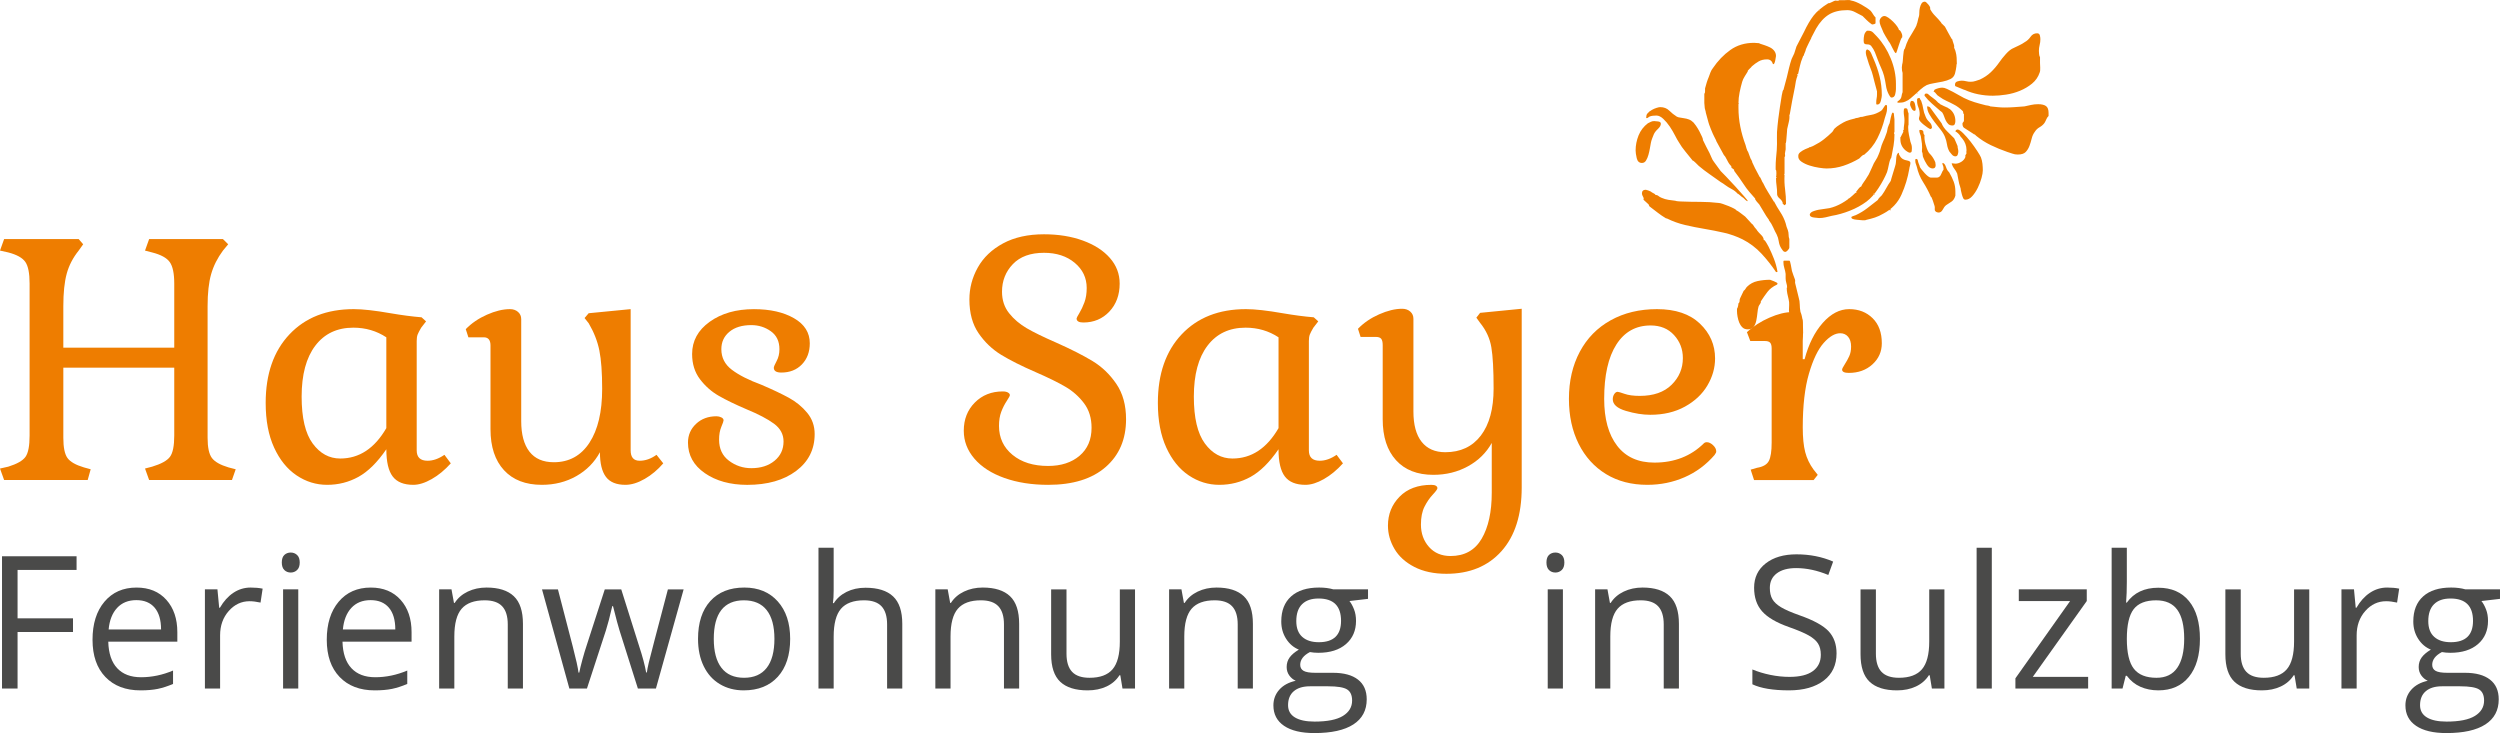 <?xml version="1.0" encoding="utf-8"?>
<!-- Generator: Adobe Illustrator 16.0.0, SVG Export Plug-In . SVG Version: 6.00 Build 0)  -->
<!DOCTYPE svg PUBLIC "-//W3C//DTD SVG 1.1//EN" "http://www.w3.org/Graphics/SVG/1.1/DTD/svg11.dtd">
<svg version="1.1" id="Ebene_1" xmlns="http://www.w3.org/2000/svg" xmlns:xlink="http://www.w3.org/1999/xlink" x="0px" y="0px"
	 width="266px" height="78px" viewBox="0 0 266 78" enable-background="new 0 0 266 78" xml:space="preserve">
<g>
	<g>
		<path fill="#EE7D00" d="M0,49.852l0.877-0.198c0.93-0.289,1.542-0.636,1.834-1.044c0.292-0.407,0.438-1.163,0.438-2.268V30.171
			c0-1.104-0.153-1.873-0.458-2.307c-0.306-0.435-0.911-0.77-1.814-1.006L0,26.662l0.438-1.223h7.934l0.479,0.552l-0.479,0.671
			c-0.612,0.763-1.037,1.583-1.275,2.465c-0.24,0.881-0.359,2.03-0.359,3.451v4.417H18.54v-6.823c0-1.078-0.16-1.84-0.479-2.287
			s-0.944-0.789-1.874-1.025l-0.758-0.197l0.438-1.223h7.855l0.558,0.552l-0.558,0.671c-0.585,0.788-1.004,1.623-1.256,2.504
			c-0.253,0.881-0.378,2.018-0.378,3.411v14.001c0,1.025,0.152,1.742,0.458,2.149c0.305,0.408,0.897,0.744,1.774,1.005l0.758,0.197
			l-0.398,1.144h-8.812l-0.438-1.223l0.758-0.198c0.957-0.289,1.588-0.636,1.894-1.044c0.305-0.407,0.458-1.163,0.458-2.268v-7.218
			H6.738v7.455c0,1.025,0.146,1.742,0.438,2.149c0.292,0.408,0.877,0.744,1.754,1.005l0.718,0.197L9.33,51.074H0.438L0,49.852z"/>
		<path fill="#EE7D00" d="M31.557,50.582c-0.997-0.67-1.794-1.656-2.392-2.958c-0.598-1.302-0.897-2.885-0.897-4.753
			c0-3.077,0.843-5.508,2.532-7.296c1.688-1.788,3.967-2.683,6.838-2.683c0.957,0,2.259,0.146,3.907,0.435
			c1.222,0.21,2.325,0.355,3.31,0.434l0.478,0.433l-0.518,0.67c-0.187,0.316-0.313,0.56-0.379,0.73
			c-0.066,0.171-0.099,0.401-0.099,0.69v11.635c0,0.737,0.385,1.104,1.156,1.104c0.584,0,1.183-0.21,1.794-0.631l0.678,0.907
			c-0.638,0.71-1.315,1.27-2.034,1.677c-0.717,0.407-1.369,0.61-1.954,0.61c-1.01,0-1.741-0.295-2.192-0.887
			c-0.453-0.592-0.678-1.558-0.678-2.899c-0.957,1.395-1.947,2.374-2.97,2.939c-1.023,0.565-2.133,0.847-3.329,0.847
			C33.636,51.586,32.553,51.251,31.557,50.582z M41.105,45.553V35.89c-1.037-0.683-2.207-1.026-3.508-1.026
			c-1.729,0-3.077,0.639-4.047,1.914c-0.971,1.276-1.456,3.083-1.456,5.423c0,2.262,0.392,3.925,1.177,4.989
			c0.783,1.064,1.76,1.597,2.93,1.597C38.222,48.787,39.856,47.709,41.105,45.553z"/>
		<path fill="#EE7D00" d="M53.625,50.029c-0.957-1.039-1.436-2.491-1.436-4.358v-8.913c0-0.579-0.239-0.869-0.718-0.869h-1.635
			l-0.279-0.868c0.611-0.63,1.362-1.144,2.252-1.538c0.89-0.395,1.708-0.592,2.452-0.592c0.345,0,0.631,0.099,0.857,0.297
			c0.226,0.196,0.339,0.454,0.339,0.769v10.846c0,1.42,0.292,2.504,0.877,3.254c0.584,0.749,1.448,1.124,2.592,1.124
			c1.621,0,2.884-0.69,3.788-2.07c0.903-1.381,1.356-3.294,1.356-5.738c0-1.736-0.1-3.097-0.299-4.083
			c-0.199-0.986-0.579-1.952-1.136-2.898l-0.439-0.553l0.439-0.512l4.466-0.435v15.027c0,0.737,0.318,1.104,0.957,1.104
			c0.611,0,1.209-0.21,1.794-0.631l0.718,0.907c-0.585,0.684-1.243,1.237-1.973,1.656c-0.732,0.421-1.416,0.631-2.054,0.631
			c-0.957,0-1.648-0.282-2.073-0.847c-0.425-0.565-0.638-1.44-0.638-2.623c-0.585,1.079-1.422,1.927-2.512,2.544
			c-1.09,0.617-2.313,0.926-3.668,0.926C55.924,51.586,54.582,51.068,53.625,50.029z"/>
		<path fill="#EE7D00" d="M74.995,50.344c-1.196-0.828-1.794-1.912-1.794-3.253c0-0.789,0.285-1.452,0.857-1.991
			c0.571-0.54,1.296-0.809,2.173-0.809c0.186,0,0.358,0.04,0.518,0.119c0.16,0.079,0.239,0.184,0.239,0.315
			c0,0.079-0.08,0.31-0.239,0.69c-0.16,0.382-0.239,0.835-0.239,1.361c0,0.974,0.353,1.723,1.057,2.249
			c0.704,0.527,1.495,0.789,2.373,0.789c1.009,0,1.834-0.262,2.472-0.789c0.637-0.526,0.957-1.209,0.957-2.051
			c0-0.763-0.339-1.393-1.017-1.893c-0.678-0.499-1.655-1.012-2.93-1.538c-1.17-0.5-2.147-0.972-2.931-1.42
			c-0.784-0.447-1.455-1.038-2.013-1.774c-0.558-0.736-0.837-1.63-0.837-2.682c0-1.394,0.625-2.538,1.874-3.432
			c1.249-0.894,2.817-1.341,4.705-1.341c1.728,0,3.15,0.323,4.266,0.967s1.675,1.532,1.675,2.662c0,0.921-0.279,1.67-0.837,2.248
			c-0.558,0.579-1.29,0.868-2.193,0.868c-0.532,0-0.797-0.171-0.797-0.513c0-0.105,0.1-0.341,0.299-0.709
			c0.2-0.368,0.299-0.789,0.299-1.263c0-0.84-0.306-1.479-0.917-1.912c-0.612-0.434-1.302-0.651-2.073-0.651
			c-0.984,0-1.761,0.236-2.333,0.71c-0.572,0.473-0.857,1.09-0.857,1.853c0,0.895,0.372,1.625,1.117,2.188
			c0.744,0.566,1.794,1.099,3.149,1.598c1.169,0.5,2.14,0.96,2.911,1.381c0.77,0.42,1.421,0.953,1.954,1.598
			c0.531,0.644,0.797,1.399,0.797,2.267c0,1.63-0.658,2.938-1.974,3.924c-1.315,0.986-3.05,1.479-5.203,1.479
			C77.693,51.586,76.191,51.172,74.995,50.344z"/>
		<path fill="#EE7D00" d="M106.871,50.858c-1.369-0.487-2.432-1.17-3.189-2.051c-0.758-0.881-1.136-1.874-1.136-2.978
			c0-1.208,0.392-2.208,1.176-2.998c0.784-0.789,1.774-1.183,2.97-1.183c0.239,0,0.425,0.04,0.558,0.118
			c0.133,0.079,0.2,0.171,0.2,0.276c0,0.079-0.113,0.29-0.339,0.632c-0.226,0.342-0.419,0.723-0.578,1.143
			c-0.16,0.421-0.239,0.921-0.239,1.499c0,1.263,0.479,2.288,1.435,3.077c0.957,0.789,2.219,1.184,3.788,1.184
			c1.382,0,2.498-0.362,3.349-1.085c0.85-0.723,1.276-1.716,1.276-2.977c0-1.025-0.266-1.893-0.798-2.604
			c-0.532-0.709-1.19-1.294-1.973-1.754c-0.784-0.46-1.841-0.979-3.17-1.558c-1.515-0.658-2.745-1.276-3.688-1.854
			c-0.943-0.579-1.741-1.341-2.392-2.288c-0.651-0.946-0.977-2.142-0.977-3.589c0-1.208,0.299-2.347,0.897-3.411
			s1.495-1.919,2.691-2.563c1.196-0.645,2.645-0.966,4.346-0.966c1.541,0,2.923,0.224,4.146,0.67s2.18,1.065,2.871,1.853
			c0.691,0.789,1.037,1.696,1.037,2.721c0,1.21-0.366,2.203-1.096,2.979c-0.732,0.775-1.655,1.163-2.771,1.163
			c-0.479,0-0.717-0.145-0.717-0.435c0-0.052,0.1-0.242,0.299-0.571c0.199-0.33,0.378-0.71,0.538-1.144
			c0.16-0.435,0.24-0.94,0.24-1.519c0-1.079-0.426-1.972-1.276-2.683c-0.851-0.71-1.94-1.064-3.269-1.064
			c-1.436,0-2.539,0.4-3.31,1.203c-0.771,0.803-1.156,1.782-1.156,2.938c0,0.895,0.252,1.657,0.757,2.288
			c0.504,0.631,1.129,1.163,1.874,1.597c0.744,0.433,1.781,0.941,3.11,1.519c1.595,0.709,2.891,1.367,3.888,1.972
			c0.997,0.604,1.84,1.413,2.532,2.425c0.691,1.012,1.037,2.268,1.037,3.767c0,2.129-0.724,3.826-2.173,5.087
			c-1.449,1.262-3.489,1.893-6.12,1.893C109.787,51.586,108.239,51.344,106.871,50.858z"/>
		<path fill="#EE7D00" d="M126.486,50.582c-0.997-0.67-1.794-1.656-2.392-2.958c-0.598-1.302-0.897-2.885-0.897-4.753
			c0-3.077,0.844-5.508,2.532-7.296c1.688-1.788,3.967-2.683,6.838-2.683c0.957,0,2.259,0.146,3.907,0.435
			c1.223,0.21,2.325,0.355,3.31,0.434l0.479,0.433l-0.519,0.67c-0.187,0.316-0.313,0.56-0.379,0.73c-0.067,0.171-0.1,0.401-0.1,0.69
			v11.635c0,0.737,0.385,1.104,1.156,1.104c0.584,0,1.183-0.21,1.794-0.631l0.677,0.907c-0.638,0.71-1.315,1.27-2.033,1.677
			s-1.369,0.61-1.954,0.61c-1.011,0-1.741-0.295-2.193-0.887c-0.453-0.592-0.678-1.558-0.678-2.899
			c-0.957,1.395-1.947,2.374-2.97,2.939c-1.024,0.565-2.133,0.847-3.329,0.847C128.566,51.586,127.483,51.251,126.486,50.582z
			 M136.036,45.553V35.89c-1.037-0.683-2.207-1.026-3.509-1.026c-1.728,0-3.077,0.639-4.047,1.914
			c-0.97,1.276-1.455,3.083-1.455,5.423c0,2.262,0.392,3.925,1.176,4.989c0.784,1.064,1.76,1.597,2.93,1.597
			C133.151,48.787,134.786,47.709,136.036,45.553z"/>
		<path fill="#EE7D00" d="M150.489,60.323c-0.944-0.486-1.648-1.124-2.113-1.912c-0.465-0.79-0.698-1.618-0.698-2.485
			c0-1.209,0.412-2.235,1.236-3.077c0.824-0.841,1.954-1.262,3.389-1.262c0.212,0,0.372,0.033,0.478,0.099
			c0.106,0.066,0.16,0.151,0.16,0.256s-0.167,0.335-0.498,0.69c-0.333,0.355-0.625,0.782-0.877,1.281
			c-0.253,0.5-0.379,1.131-0.379,1.894c0,0.946,0.286,1.742,0.857,2.386c0.571,0.644,1.335,0.967,2.292,0.967
			c1.488,0,2.592-0.611,3.309-1.834c0.718-1.223,1.077-2.858,1.077-4.91V47.13c-0.585,1.051-1.429,1.88-2.532,2.484
			c-1.104,0.606-2.333,0.908-3.688,0.908c-1.701,0-3.024-0.519-3.967-1.558c-0.944-1.039-1.416-2.491-1.416-4.358v-7.888
			c0-0.316-0.054-0.539-0.159-0.671c-0.106-0.131-0.293-0.198-0.558-0.198h-1.635l-0.279-0.867c0.61-0.631,1.361-1.145,2.252-1.538
			c0.89-0.395,1.708-0.592,2.452-0.592c0.345,0,0.631,0.099,0.858,0.297c0.225,0.196,0.338,0.453,0.338,0.768v9.86
			c0,1.42,0.292,2.499,0.877,3.234c0.585,0.736,1.422,1.104,2.512,1.104c1.621,0,2.884-0.591,3.788-1.774
			c0.903-1.184,1.355-2.854,1.355-5.009c0-1.972-0.08-3.432-0.24-4.379c-0.159-0.946-0.558-1.813-1.196-2.602l-0.399-0.552
			l0.399-0.513l4.426-0.435v19.01c0,2.918-0.718,5.179-2.153,6.783c-1.435,1.604-3.389,2.407-5.861,2.407
			C152.568,61.053,151.432,60.809,150.489,60.323z"/>
		<path fill="#EE7D00" d="M170.882,50.444c-1.25-0.763-2.22-1.834-2.911-3.215c-0.691-1.379-1.037-2.978-1.037-4.791
			c0-1.894,0.385-3.563,1.156-5.009c0.771-1.446,1.867-2.564,3.29-3.353c1.421-0.789,3.063-1.184,4.924-1.184
			c1.967,0,3.489,0.513,4.565,1.539c1.077,1.025,1.615,2.262,1.615,3.707c0,1-0.273,1.959-0.818,2.879
			c-0.545,0.92-1.342,1.67-2.392,2.248c-1.05,0.579-2.279,0.868-3.688,0.868c-0.797,0-1.661-0.138-2.591-0.414
			c-0.931-0.276-1.396-0.69-1.396-1.242c0-0.21,0.053-0.395,0.16-0.553c0.106-0.158,0.226-0.235,0.359-0.235
			c0.08,0,0.326,0.072,0.738,0.216c0.412,0.145,0.95,0.217,1.615,0.217c1.461,0,2.591-0.395,3.389-1.184
			c0.797-0.789,1.196-1.735,1.196-2.839c0-0.947-0.313-1.761-0.937-2.445s-1.456-1.025-2.492-1.025c-1.568,0-2.784,0.676-3.647,2.03
			c-0.865,1.355-1.296,3.281-1.296,5.779c0,2.129,0.458,3.792,1.376,4.988c0.917,1.197,2.239,1.795,3.967,1.795
			c2.126,0,3.88-0.684,5.263-2.051c0.08-0.079,0.185-0.119,0.319-0.119c0.212,0,0.432,0.106,0.658,0.316
			c0.226,0.211,0.339,0.433,0.339,0.67c0,0.079-0.027,0.152-0.08,0.216c-0.054,0.066-0.08,0.113-0.08,0.139
			c-0.904,1.051-1.974,1.847-3.21,2.386c-1.235,0.539-2.559,0.808-3.967,0.808C173.593,51.586,172.131,51.206,170.882,50.444z"/>
		<path fill="#EE7D00" d="M186.271,49.97l0.678-0.197c0.638-0.104,1.057-0.347,1.256-0.729c0.199-0.381,0.299-1.032,0.299-1.953
			V37.073c0-0.289-0.054-0.493-0.16-0.611c-0.107-0.119-0.292-0.178-0.559-0.178h-1.555l-0.359-0.946
			c0.691-0.63,1.488-1.144,2.392-1.538c0.903-0.395,1.701-0.592,2.393-0.592c0.345,0,0.624,0.106,0.837,0.315
			c0.212,0.211,0.319,0.473,0.319,0.789v3.904h0.199c0.425-1.603,1.07-2.892,1.934-3.865s1.8-1.46,2.811-1.46
			c1.01,0,1.84,0.323,2.492,0.967s0.977,1.532,0.977,2.662c0,0.894-0.333,1.644-0.997,2.248c-0.664,0.605-1.502,0.908-2.512,0.908
			c-0.479,0-0.717-0.119-0.717-0.355c0-0.079,0.093-0.263,0.279-0.553c0.186-0.289,0.345-0.578,0.479-0.868
			c0.133-0.289,0.199-0.631,0.199-1.025c0-0.447-0.106-0.794-0.318-1.044c-0.213-0.25-0.493-0.375-0.838-0.375
			c-0.558,0-1.143,0.342-1.754,1.026c-0.612,0.684-1.137,1.774-1.575,3.273s-0.658,3.406-0.658,5.719
			c0,1.079,0.086,1.952,0.259,2.623c0.172,0.67,0.472,1.295,0.897,1.873l0.438,0.553l-0.438,0.552h-6.339L186.271,49.97z"/>
	</g>
	<g>
		<path fill="#4A4A49" d="M1.869,73.262H0.214V59.185h7.933v1.454H1.869v5.151h5.898v1.454H1.869V73.262z"/>
		<path fill="#4A4A49" d="M14.946,73.455c-1.577,0-2.822-0.475-3.733-1.425c-0.912-0.95-1.368-2.269-1.368-3.957
			c0-1.701,0.424-3.052,1.271-4.054c0.847-1.001,1.984-1.502,3.412-1.502c1.337,0,2.395,0.436,3.173,1.305
			c0.779,0.869,1.168,2.017,1.168,3.442v1.011H11.52c0.033,1.239,0.349,2.179,0.949,2.821c0.6,0.642,1.445,0.962,2.536,0.962
			c1.149,0,2.284-0.237,3.407-0.712v1.425c-0.571,0.244-1.111,0.419-1.621,0.525C16.281,73.401,15.667,73.455,14.946,73.455z
			 M14.508,63.854c-0.856,0-1.539,0.277-2.049,0.828c-0.51,0.552-0.81,1.316-0.9,2.292h5.578c0-1.008-0.228-1.779-0.681-2.315
			C16.001,64.123,15.352,63.854,14.508,63.854z"/>
		<path fill="#4A4A49" d="M26.67,62.516c0.473,0,0.899,0.039,1.275,0.116l-0.224,1.483c-0.442-0.097-0.831-0.145-1.168-0.145
			c-0.863,0-1.601,0.347-2.214,1.04c-0.613,0.693-0.92,1.557-0.92,2.59v5.662h-1.616V62.708h1.333l0.185,1.955h0.078
			c0.396-0.687,0.873-1.216,1.431-1.589C25.388,62.702,26.001,62.516,26.67,62.516z"/>
		<path fill="#4A4A49" d="M29.983,59.849c0-0.365,0.091-0.633,0.273-0.804c0.181-0.17,0.409-0.255,0.681-0.255
			c0.259,0,0.483,0.086,0.672,0.26c0.188,0.173,0.282,0.44,0.282,0.799c0,0.359-0.094,0.628-0.282,0.804
			c-0.188,0.177-0.413,0.265-0.672,0.265c-0.272,0-0.5-0.088-0.681-0.265C30.075,60.477,29.983,60.208,29.983,59.849z
			 M31.736,73.262H30.12V62.708h1.616V73.262z"/>
		<path fill="#4A4A49" d="M39.869,73.455c-1.577,0-2.822-0.475-3.733-1.425c-0.912-0.95-1.368-2.269-1.368-3.957
			c0-1.701,0.423-3.052,1.27-4.054c0.847-1.001,1.984-1.502,3.412-1.502c1.337,0,2.395,0.436,3.173,1.305
			c0.779,0.869,1.168,2.017,1.168,3.442v1.011h-7.349c0.032,1.239,0.349,2.179,0.949,2.821c0.6,0.642,1.446,0.962,2.536,0.962
			c1.149,0,2.284-0.237,3.407-0.712v1.425c-0.571,0.244-1.111,0.419-1.621,0.525C41.204,73.401,40.589,73.455,39.869,73.455z
			 M39.431,63.854c-0.857,0-1.54,0.277-2.049,0.828c-0.509,0.552-0.809,1.316-0.9,2.292h5.578c0-1.008-0.227-1.779-0.681-2.315
			S40.274,63.854,39.431,63.854z"/>
		<path fill="#4A4A49" d="M54.026,73.262v-6.827c0-0.86-0.198-1.502-0.594-1.926c-0.396-0.423-1.016-0.636-1.859-0.636
			c-1.116,0-1.934,0.299-2.453,0.896c-0.519,0.597-0.779,1.583-0.779,2.956v5.537h-1.616V62.708h1.314l0.263,1.444h0.078
			c0.331-0.52,0.795-0.922,1.392-1.208s1.262-0.429,1.996-0.429c1.285,0,2.252,0.306,2.9,0.919c0.649,0.613,0.974,1.594,0.974,2.942
			v6.884H54.026z"/>
		<path fill="#4A4A49" d="M67.872,73.262l-1.957-6.191c-0.123-0.379-0.354-1.239-0.691-2.581h-0.078
			c-0.259,1.124-0.486,1.99-0.681,2.6l-2.015,6.172h-1.869l-2.911-10.553h1.694c0.688,2.651,1.212,4.67,1.572,6.057
			c0.36,1.387,0.566,2.321,0.618,2.802h0.078c0.071-0.366,0.187-0.84,0.346-1.42s0.297-1.042,0.414-1.382l1.957-6.057h1.752
			l1.908,6.057c0.364,1.104,0.61,2.032,0.74,2.783h0.078c0.026-0.231,0.096-0.587,0.209-1.069c0.113-0.482,0.79-3.072,2.029-7.771
			h1.674L69.79,73.262H67.872z"/>
		<path fill="#4A4A49" d="M84.074,67.976c0,1.72-0.438,3.063-1.314,4.03c-0.876,0.965-2.086,1.449-3.631,1.449
			c-0.954,0-1.801-0.222-2.541-0.665s-1.311-1.078-1.713-1.906c-0.403-0.828-0.604-1.798-0.604-2.908
			c0-1.721,0.435-3.061,1.304-4.02c0.87-0.96,2.077-1.44,3.621-1.44c1.493,0,2.678,0.491,3.558,1.474
			C83.634,64.972,84.074,66.3,84.074,67.976z M75.946,67.976c0,1.348,0.272,2.375,0.817,3.081c0.545,0.706,1.347,1.059,2.404,1.059
			s1.861-0.352,2.409-1.054c0.549-0.703,0.823-1.731,0.823-3.086c0-1.341-0.274-2.361-0.823-3.058
			c-0.548-0.696-1.358-1.045-2.429-1.045c-1.058,0-1.855,0.344-2.395,1.03C76.215,65.591,75.946,66.615,75.946,67.976z"/>
		<path fill="#4A4A49" d="M94.387,73.262v-6.827c0-0.86-0.198-1.502-0.594-1.926c-0.396-0.423-1.016-0.636-1.859-0.636
			c-1.123,0-1.942,0.302-2.458,0.905c-0.516,0.604-0.774,1.592-0.774,2.966v5.517h-1.616V58.28h1.616v4.535
			c0,0.546-0.026,0.999-0.078,1.358h0.098c0.318-0.507,0.771-0.907,1.358-1.199c0.587-0.292,1.257-0.438,2.01-0.438
			c1.305,0,2.283,0.307,2.935,0.92c0.652,0.613,0.978,1.586,0.978,2.922v6.884H94.387z"/>
		<path fill="#4A4A49" d="M106.822,73.262v-6.827c0-0.86-0.198-1.502-0.594-1.926c-0.396-0.423-1.016-0.636-1.859-0.636
			c-1.116,0-1.934,0.299-2.453,0.896c-0.52,0.597-0.779,1.583-0.779,2.956v5.537h-1.616V62.708h1.314l0.263,1.444h0.078
			c0.331-0.52,0.794-0.922,1.392-1.208c0.597-0.286,1.262-0.429,1.995-0.429c1.285,0,2.252,0.306,2.901,0.919
			s0.973,1.594,0.973,2.942v6.884H106.822z"/>
		<path fill="#4A4A49" d="M113.475,62.708v6.846c0,0.86,0.198,1.502,0.594,1.926c0.396,0.424,1.016,0.636,1.859,0.636
			c1.116,0,1.932-0.301,2.448-0.905c0.516-0.604,0.774-1.588,0.774-2.956v-5.546h1.616v10.553h-1.333l-0.233-1.415h-0.088
			c-0.331,0.52-0.79,0.918-1.377,1.194c-0.588,0.276-1.257,0.414-2.01,0.414c-1.298,0-2.27-0.305-2.916-0.915
			c-0.646-0.61-0.968-1.586-0.968-2.927v-6.904H113.475z"/>
		<path fill="#4A4A49" d="M131.692,73.262v-6.827c0-0.86-0.198-1.502-0.594-1.926c-0.396-0.423-1.016-0.636-1.859-0.636
			c-1.116,0-1.934,0.299-2.453,0.896c-0.519,0.597-0.778,1.583-0.778,2.956v5.537h-1.616V62.708h1.314l0.263,1.444h0.078
			c0.331-0.52,0.795-0.922,1.392-1.208s1.262-0.429,1.996-0.429c1.285,0,2.252,0.306,2.9,0.919c0.649,0.613,0.974,1.594,0.974,2.942
			v6.884H131.692z"/>
		<path fill="#4A4A49" d="M145.557,62.708v1.011l-1.976,0.231c0.181,0.224,0.344,0.518,0.486,0.881
			c0.143,0.363,0.214,0.772,0.214,1.228c0,1.033-0.357,1.858-1.071,2.474s-1.694,0.925-2.939,0.925
			c-0.318,0-0.617-0.026-0.896-0.078c-0.688,0.359-1.032,0.812-1.032,1.358c0,0.289,0.121,0.503,0.36,0.641
			c0.24,0.137,0.652,0.207,1.236,0.207h1.888c1.155,0,2.043,0.241,2.663,0.723c0.619,0.481,0.929,1.181,0.929,2.099
			c0,1.168-0.474,2.059-1.421,2.672c-0.948,0.613-2.33,0.919-4.147,0.919c-1.395,0-2.471-0.257-3.227-0.77s-1.134-1.239-1.134-2.176
			c0-0.642,0.208-1.197,0.623-1.666s1-0.787,1.752-0.953c-0.273-0.122-0.501-0.311-0.687-0.568
			c-0.185-0.258-0.277-0.556-0.277-0.896c0-0.386,0.104-0.723,0.312-1.012c0.208-0.289,0.535-0.568,0.983-0.837
			c-0.551-0.224-1.001-0.606-1.348-1.146c-0.347-0.54-0.521-1.155-0.521-1.849c0-1.155,0.35-2.046,1.051-2.672
			c0.701-0.626,1.694-0.939,2.979-0.939c0.558,0,1.061,0.064,1.509,0.192H145.557z M137.05,75.034c0,0.571,0.243,1.004,0.73,1.3
			c0.487,0.295,1.184,0.443,2.093,0.443c1.356,0,2.361-0.201,3.013-0.602c0.652-0.402,0.979-0.946,0.979-1.632
			c0-0.571-0.179-0.968-0.536-1.189c-0.356-0.222-1.028-0.332-2.015-0.332h-1.937c-0.734,0-1.305,0.173-1.713,0.52
			C137.254,73.888,137.05,74.386,137.05,75.034z M137.926,66.088c0,0.738,0.211,1.297,0.633,1.675
			c0.422,0.379,1.009,0.568,1.762,0.568c1.577,0,2.366-0.758,2.366-2.272c0-1.586-0.798-2.378-2.395-2.378
			c-0.759,0-1.343,0.202-1.752,0.606C138.13,64.692,137.926,65.292,137.926,66.088z"/>
		<path fill="#4A4A49" d="M164.542,59.849c0-0.365,0.091-0.633,0.272-0.804c0.182-0.17,0.409-0.255,0.682-0.255
			c0.259,0,0.483,0.086,0.671,0.26c0.188,0.173,0.282,0.44,0.282,0.799c0,0.359-0.094,0.628-0.282,0.804
			c-0.188,0.177-0.412,0.265-0.671,0.265c-0.272,0-0.5-0.088-0.682-0.265C164.634,60.477,164.542,60.208,164.542,59.849z
			 M166.294,73.262h-1.616V62.708h1.616V73.262z"/>
		<path fill="#4A4A49" d="M177.021,73.262v-6.827c0-0.86-0.198-1.502-0.594-1.926c-0.396-0.423-1.016-0.636-1.859-0.636
			c-1.116,0-1.934,0.299-2.453,0.896c-0.52,0.597-0.779,1.583-0.779,2.956v5.537h-1.616V62.708h1.314l0.263,1.444h0.078
			c0.331-0.52,0.794-0.922,1.392-1.208s1.262-0.429,1.996-0.429c1.285,0,2.252,0.306,2.901,0.919
			c0.648,0.613,0.973,1.594,0.973,2.942v6.884H177.021z"/>
		<path fill="#4A4A49" d="M195.409,69.516c0,1.24-0.454,2.206-1.363,2.898c-0.909,0.693-2.142,1.04-3.699,1.04
			c-1.687,0-2.985-0.215-3.894-0.645V71.23c0.584,0.243,1.22,0.436,1.908,0.578c0.688,0.142,1.369,0.212,2.044,0.212
			c1.104,0,1.934-0.207,2.492-0.621c0.559-0.415,0.837-0.99,0.837-1.729c0-0.488-0.099-0.888-0.297-1.199
			c-0.198-0.311-0.529-0.599-0.993-0.862c-0.463-0.263-1.169-0.562-2.117-0.896c-1.324-0.469-2.27-1.023-2.838-1.666
			c-0.568-0.642-0.852-1.48-0.852-2.513c0-1.084,0.412-1.948,1.236-2.59c0.824-0.642,1.914-0.963,3.271-0.963
			c1.415,0,2.716,0.257,3.903,0.771l-0.516,1.425c-1.175-0.488-2.317-0.732-3.427-0.732c-0.876,0-1.561,0.186-2.054,0.559
			c-0.493,0.372-0.74,0.889-0.74,1.55c0,0.488,0.091,0.888,0.272,1.199s0.488,0.597,0.92,0.857c0.432,0.26,1.092,0.547,1.981,0.862
			c1.493,0.526,2.52,1.09,3.081,1.694C195.128,67.771,195.409,68.554,195.409,69.516z"/>
		<path fill="#4A4A49" d="M199.595,62.708v6.846c0,0.86,0.198,1.502,0.594,1.926c0.396,0.424,1.016,0.636,1.859,0.636
			c1.116,0,1.932-0.301,2.448-0.905c0.516-0.604,0.774-1.588,0.774-2.956v-5.546h1.616v10.553h-1.333l-0.233-1.415h-0.088
			c-0.331,0.52-0.79,0.918-1.377,1.194c-0.588,0.276-1.257,0.414-2.01,0.414c-1.298,0-2.27-0.305-2.916-0.915
			c-0.646-0.61-0.968-1.586-0.968-2.927v-6.904H199.595z"/>
		<path fill="#4A4A49" d="M211.928,73.262h-1.616V58.28h1.616V73.262z"/>
		<path fill="#4A4A49" d="M222.178,73.262h-7.739v-1.088l5.821-8.223h-5.46v-1.243h7.232v1.243l-5.743,8.069h5.889V73.262z"/>
		<path fill="#4A4A49" d="M229.644,62.535c1.402,0,2.49,0.474,3.266,1.421c0.775,0.946,1.163,2.286,1.163,4.02
			c0,1.733-0.391,3.079-1.173,4.039s-1.867,1.439-3.256,1.439c-0.694,0-1.329-0.127-1.903-0.38c-0.575-0.253-1.056-0.643-1.446-1.17
			h-0.117l-0.341,1.357h-1.158V58.28h1.616v3.639c0,0.816-0.026,1.548-0.078,2.196h0.078
			C227.048,63.063,228.164,62.535,229.644,62.535z M229.41,63.874c-1.103,0-1.898,0.313-2.385,0.939
			c-0.486,0.626-0.73,1.681-0.73,3.164s0.25,2.544,0.75,3.182c0.5,0.638,1.301,0.958,2.404,0.958c0.993,0,1.733-0.358,2.219-1.074
			c0.487-0.715,0.73-1.745,0.73-3.086c0-1.374-0.244-2.397-0.73-3.071C231.182,64.211,230.429,63.874,229.41,63.874z"/>
		<path fill="#4A4A49" d="M238.414,62.708v6.846c0,0.86,0.198,1.502,0.594,1.926c0.396,0.424,1.016,0.636,1.859,0.636
			c1.116,0,1.932-0.301,2.448-0.905c0.516-0.604,0.774-1.588,0.774-2.956v-5.546h1.616v10.553h-1.333l-0.234-1.415h-0.087
			c-0.331,0.52-0.79,0.918-1.377,1.194c-0.587,0.276-1.257,0.414-2.01,0.414c-1.298,0-2.27-0.305-2.916-0.915
			c-0.646-0.61-0.969-1.586-0.969-2.927v-6.904H238.414z"/>
		<path fill="#4A4A49" d="M253.998,62.516c0.474,0,0.899,0.039,1.275,0.116l-0.224,1.483c-0.441-0.097-0.831-0.145-1.168-0.145
			c-0.863,0-1.602,0.347-2.215,1.04c-0.613,0.693-0.919,1.557-0.919,2.59v5.662h-1.616V62.708h1.333l0.185,1.955h0.078
			c0.396-0.687,0.873-1.216,1.431-1.589S253.33,62.516,253.998,62.516z"/>
		<path fill="#4A4A49" d="M266,62.708v1.011l-1.976,0.231c0.182,0.224,0.344,0.518,0.487,0.881c0.143,0.363,0.214,0.772,0.214,1.228
			c0,1.033-0.356,1.858-1.07,2.474c-0.714,0.616-1.694,0.925-2.94,0.925c-0.318,0-0.617-0.026-0.896-0.078
			c-0.688,0.359-1.032,0.812-1.032,1.358c0,0.289,0.12,0.503,0.36,0.641c0.24,0.137,0.652,0.207,1.236,0.207h1.889
			c1.155,0,2.042,0.241,2.662,0.723c0.62,0.481,0.93,1.181,0.93,2.099c0,1.168-0.474,2.059-1.421,2.672
			c-0.947,0.613-2.33,0.919-4.146,0.919c-1.396,0-2.471-0.257-3.227-0.77s-1.134-1.239-1.134-2.176c0-0.642,0.208-1.197,0.623-1.666
			s0.999-0.787,1.752-0.953c-0.272-0.122-0.501-0.311-0.686-0.568c-0.185-0.258-0.277-0.556-0.277-0.896
			c0-0.386,0.104-0.723,0.312-1.012c0.208-0.289,0.535-0.568,0.983-0.837c-0.551-0.224-1.001-0.606-1.348-1.146
			c-0.347-0.54-0.521-1.155-0.521-1.849c0-1.155,0.351-2.046,1.051-2.672c0.701-0.626,1.694-0.939,2.979-0.939
			c0.558,0,1.061,0.064,1.509,0.192H266z M257.493,75.034c0,0.571,0.243,1.004,0.73,1.3c0.486,0.295,1.184,0.443,2.093,0.443
			c1.356,0,2.36-0.201,3.013-0.602c0.652-0.402,0.978-0.946,0.978-1.632c0-0.571-0.179-0.968-0.535-1.189
			c-0.357-0.222-1.028-0.332-2.015-0.332h-1.937c-0.733,0-1.304,0.173-1.713,0.52C257.697,73.888,257.493,74.386,257.493,75.034z
			 M258.369,66.088c0,0.738,0.21,1.297,0.633,1.675c0.422,0.379,1.009,0.568,1.762,0.568c1.577,0,2.365-0.758,2.365-2.272
			c0-1.586-0.798-2.378-2.395-2.378c-0.759,0-1.343,0.202-1.752,0.606C258.573,64.692,258.369,65.292,258.369,66.088z"/>
	</g>
	<path fill="#EE7D00" d="M193.587,1.08c0,0.025-0.012,0.038-0.039,0.038c-0.026,0-0.039-0.013-0.039-0.038
		c0-0.026,0.013-0.04,0.039-0.04C193.576,1.04,193.587,1.053,193.587,1.08 M201.155,4.713c0.065,0.131,0.131,0.261,0.198,0.392
		c0.064,0.13,0.13,0.253,0.197,0.371c0.066,0.117,0.125,0.176,0.177,0.176c0.026,0,0.066-0.085,0.119-0.254s0.112-0.358,0.179-0.567
		c0.064-0.208,0.131-0.397,0.196-0.567c0.065-0.169,0.125-0.266,0.178-0.293V3.776c0-0.079-0.039-0.195-0.119-0.352
		c-0.079-0.157-0.158-0.234-0.237-0.234c0-0.079-0.059-0.202-0.177-0.371s-0.264-0.339-0.435-0.509
		c-0.171-0.168-0.343-0.313-0.513-0.43c-0.172-0.117-0.311-0.175-0.416-0.175c-0.131,0-0.25,0.058-0.354,0.175
		c-0.106,0.118-0.16,0.242-0.16,0.372c0,0.156,0.041,0.326,0.119,0.508c0.08,0.182,0.145,0.339,0.199,0.469
		c0.025,0.105,0.13,0.313,0.315,0.625c0.185,0.313,0.303,0.508,0.356,0.586C201.03,4.493,201.088,4.583,201.155,4.713
		 M191.296,7.939c0,0.039-0.013,0.058-0.039,0.058c-0.026,0-0.039-0.019-0.039-0.058c0-0.04,0.013-0.06,0.039-0.06
		C191.283,7.879,191.296,7.899,191.296,7.939 M203.94,9.912c0,0.026,0.013,0.04,0.04,0.04c0.026,0,0.039-0.013,0.039-0.04
		c0-0.026-0.012-0.038-0.039-0.038C203.953,9.874,203.94,9.886,203.94,9.912 M208.998,9.561h0.039
		c0.448,0.208,0.929,0.365,1.442,0.469c0.514,0.104,1.034,0.155,1.561,0.155c0.421,0,0.889-0.039,1.403-0.117
		c0.514-0.077,1.008-0.214,1.481-0.41c0.475-0.196,0.902-0.449,1.285-0.762c0.382-0.313,0.652-0.704,0.81-1.174
		c0.053-0.129,0.072-0.305,0.06-0.526c-0.014-0.222-0.021-0.384-0.021-0.488V6.082c-0.053-0.078-0.086-0.189-0.098-0.333
		c-0.015-0.142-0.021-0.254-0.021-0.332c0-0.209,0.026-0.417,0.079-0.626s0.078-0.416,0.078-0.625c0-0.13-0.018-0.267-0.058-0.41
		C217,3.613,216.9,3.542,216.743,3.542c-0.29,0-0.52,0.124-0.691,0.372s-0.375,0.436-0.613,0.565
		c-0.185,0.132-0.375,0.241-0.572,0.333c-0.197,0.091-0.401,0.188-0.613,0.294c-0.263,0.103-0.54,0.319-0.829,0.644
		c-0.29,0.326-0.513,0.606-0.672,0.841c-0.29,0.417-0.6,0.781-0.928,1.093c-0.329,0.313-0.719,0.573-1.167,0.782
		c-0.158,0.053-0.315,0.104-0.474,0.156c-0.157,0.053-0.328,0.079-0.513,0.079c-0.159,0-0.316-0.019-0.475-0.058
		c-0.158-0.04-0.315-0.059-0.473-0.059c-0.132,0-0.284,0.026-0.455,0.078c-0.171,0.053-0.257,0.169-0.257,0.352
		c0,0.079,0.013,0.13,0.04,0.156L208.998,9.561z M198.369,4.635c0.053,0.053,0.119,0.078,0.199,0.078
		c0.078,0,0.164,0.006,0.257,0.02c0.091,0.014,0.177,0.058,0.256,0.137c0.184,0.235,0.322,0.468,0.416,0.703
		c0.091,0.235,0.19,0.496,0.296,0.782c0.105,0.287,0.224,0.574,0.356,0.86c0.13,0.287,0.238,0.574,0.315,0.86
		c0.079,0.313,0.144,0.652,0.198,1.017c0.052,0.364,0.159,0.689,0.316,0.976c0.025,0.053,0.065,0.117,0.119,0.195
		c0.053,0.078,0.104,0.118,0.158,0.118c0.21,0,0.343-0.118,0.395-0.351c0.053-0.235,0.078-0.417,0.078-0.548V8.935
		c0-0.911-0.184-1.817-0.553-2.716c-0.368-0.898-0.856-1.674-1.461-2.325c-0.132-0.13-0.264-0.267-0.396-0.411
		c-0.13-0.142-0.302-0.215-0.513-0.215h-0.159c-0.158,0.131-0.256,0.288-0.296,0.469c-0.039,0.183-0.058,0.379-0.058,0.587
		C198.291,4.479,198.316,4.583,198.369,4.635 M202.439,9.794c-0.053,0.131-0.093,0.281-0.119,0.45
		c-0.027,0.169-0.105,0.306-0.238,0.411c-0.052,0.052-0.098,0.085-0.138,0.097c-0.039,0.013-0.058,0.072-0.058,0.175
		c0.288,0,0.492-0.012,0.611-0.04c0.119-0.025,0.298-0.103,0.533-0.233c0.025-0.026,0.08-0.065,0.159-0.118
		c0.079-0.052,0.159-0.117,0.236-0.196c0.105-0.078,0.21-0.168,0.316-0.273c0.131-0.13,0.322-0.305,0.573-0.526
		c0.25-0.222,0.481-0.386,0.691-0.489c0.184-0.078,0.435-0.144,0.751-0.196c0.315-0.052,0.632-0.111,0.948-0.175
		c0.315-0.066,0.593-0.157,0.829-0.275c0.236-0.117,0.395-0.305,0.474-0.567c0.026-0.078,0.059-0.22,0.098-0.43
		c0.04-0.208,0.061-0.338,0.061-0.391V6.902c0-0.025,0.006-0.045,0.02-0.058s0.02-0.033,0.02-0.059c0-0.208-0.006-0.423-0.02-0.645
		c-0.014-0.222-0.047-0.423-0.1-0.606c-0.026-0.13-0.066-0.241-0.119-0.332c-0.052-0.091-0.066-0.19-0.039-0.294
		c0-0.051-0.034-0.168-0.099-0.352c-0.066-0.182-0.098-0.299-0.098-0.351l-0.079-0.078c-0.027-0.052-0.08-0.144-0.158-0.274
		c-0.08-0.13-0.16-0.272-0.237-0.43c-0.106-0.183-0.212-0.377-0.316-0.587l-0.396-0.39v-0.04c-0.21-0.259-0.421-0.494-0.631-0.703
		c-0.212-0.208-0.396-0.456-0.554-0.743c0.054-0.105-0.006-0.261-0.177-0.47c-0.172-0.208-0.297-0.312-0.376-0.312
		c-0.158,0-0.276,0.064-0.356,0.195c-0.079,0.131-0.138,0.279-0.177,0.449c-0.04,0.17-0.06,0.347-0.06,0.528
		c0,0.183-0.014,0.313-0.039,0.391c-0.052,0.157-0.093,0.306-0.119,0.45c-0.027,0.144-0.066,0.281-0.119,0.411
		c0,0.052-0.046,0.163-0.138,0.332c-0.093,0.17-0.192,0.338-0.296,0.508c-0.106,0.169-0.251,0.41-0.435,0.723
		c-0.079,0.157-0.151,0.32-0.217,0.489c-0.066,0.169-0.126,0.344-0.177,0.527c-0.054,0.025-0.093,0.116-0.119,0.272
		c-0.027,0.157-0.047,0.327-0.06,0.51c-0.013,0.182-0.025,0.357-0.039,0.526c-0.014,0.17-0.033,0.28-0.06,0.333
		c0,0.025-0.007,0.085-0.021,0.175c-0.013,0.091-0.019,0.15-0.019,0.176c0,0.26,0.026,0.456,0.079,0.585V9.794z M199.633,11.084
		c0.026,0.026,0.066,0.039,0.119,0.039c0.184,0,0.311-0.137,0.375-0.41c0.065-0.272,0.099-0.462,0.099-0.567
		c0-0.703-0.078-1.373-0.238-2.013c-0.157-0.638-0.381-1.283-0.671-1.935c-0.053-0.13-0.125-0.299-0.216-0.508
		c-0.093-0.208-0.204-0.338-0.337-0.392c-0.078-0.051-0.138-0.045-0.177,0.021c-0.04,0.065-0.061,0.123-0.061,0.175v0.157
		c0,0.104,0.054,0.313,0.16,0.625c0.104,0.313,0.158,0.482,0.158,0.508c0.026,0.052,0.079,0.195,0.158,0.43
		c0.079,0.235,0.131,0.378,0.159,0.43c0.026,0.053,0.065,0.189,0.118,0.41c0.053,0.222,0.113,0.458,0.178,0.705
		c0.065,0.248,0.151,0.566,0.257,0.958v0.351c0,0.131-0.014,0.261-0.04,0.391c-0.027,0.131-0.04,0.261-0.04,0.392V11.084z
		 M203.388,11.533c0.104,0.197,0.223,0.282,0.355,0.254c0.054-0.025,0.079-0.064,0.079-0.118v-0.116c0-0.131-0.025-0.3-0.079-0.508
		c-0.052-0.208-0.159-0.312-0.316-0.312c-0.078,0-0.132,0.045-0.158,0.137c-0.026,0.09-0.039,0.163-0.039,0.214
		C203.23,11.189,203.281,11.338,203.388,11.533 M175.452,11.905c0,0.027,0.012,0.04,0.04,0.04c0.025,0,0.04-0.013,0.04-0.04
		c0-0.025-0.015-0.04-0.04-0.04C175.464,11.866,175.452,11.88,175.452,11.905 M204.771,10.185c0.237,0.313,0.5,0.593,0.79,0.841
		c0.29,0.249,0.579,0.501,0.87,0.762c0.025,0.027,0.052,0.046,0.078,0.06c0.027,0.013,0.053,0.033,0.08,0.058l0.078,0.078
		c0.08,0.131,0.145,0.275,0.198,0.43c0.053,0.156,0.112,0.3,0.177,0.43c0.066,0.131,0.152,0.248,0.258,0.352
		c0.104,0.104,0.249,0.156,0.434,0.156c0.131,0,0.217-0.051,0.256-0.156c0.041-0.104,0.061-0.208,0.061-0.313
		c0-0.495-0.171-0.899-0.514-1.212c-0.054-0.051-0.099-0.083-0.138-0.097c-0.04-0.013-0.085-0.045-0.138-0.097
		c-0.079-0.026-0.224-0.091-0.434-0.195c-0.212-0.105-0.344-0.17-0.396-0.196c-0.054-0.052-0.093-0.091-0.119-0.117
		c-0.027-0.025-0.066-0.04-0.119-0.04c0.025-0.025,0.025-0.04,0-0.04c-0.132-0.155-0.31-0.312-0.533-0.468
		c-0.224-0.157-0.403-0.299-0.534-0.429c-0.054-0.026-0.106-0.04-0.158-0.04c-0.132,0-0.198,0.065-0.198,0.195V10.185z
		 M204.335,12.941c0.105,0.116,0.224,0.228,0.355,0.331c0.131,0.105,0.264,0.202,0.396,0.295c0.13,0.091,0.237,0.149,0.315,0.175
		h-0.04c0.054,0,0.119-0.04,0.198-0.118v-0.038c0-0.235-0.091-0.437-0.276-0.606c-0.184-0.169-0.315-0.357-0.395-0.567
		c-0.132-0.286-0.216-0.566-0.257-0.84c-0.039-0.273-0.112-0.552-0.216-0.839c-0.027-0.053-0.061-0.104-0.1-0.157
		c-0.04-0.051-0.06-0.104-0.06-0.156c-0.053,0-0.105,0.007-0.158,0.02c-0.053,0.013-0.091,0.045-0.118,0.097v0.196
		c0,0.234,0.045,0.462,0.138,0.684c0.092,0.222,0.137,0.463,0.137,0.723c0,0.104-0.013,0.196-0.039,0.273
		c-0.026,0.079-0.039,0.156-0.039,0.234C204.178,12.725,204.23,12.825,204.335,12.941 M192.481,15.696c0,0.027,0.014,0.04,0.04,0.04
		s0.04-0.013,0.04-0.04c0-0.025-0.014-0.037-0.04-0.037S192.481,15.671,192.481,15.696 M202.202,14.837
		c0,0.469,0.185,0.859,0.553,1.172c0.026,0.027,0.091,0.072,0.198,0.137c0.104,0.065,0.184,0.099,0.237,0.099
		c0.131,0,0.204-0.059,0.217-0.175c0.013-0.118,0.019-0.216,0.019-0.295c0-0.129-0.014-0.246-0.039-0.351
		c-0.026-0.105-0.066-0.222-0.119-0.352c-0.052-0.234-0.106-0.481-0.158-0.742c-0.054-0.261-0.08-0.522-0.08-0.782
		c0-0.13,0.014-0.221,0.04-0.274v-1.21c-0.054-0.104-0.086-0.222-0.099-0.353c-0.015-0.13-0.085-0.194-0.218-0.194
		c-0.105,0-0.164,0.039-0.177,0.118c-0.014,0.077-0.02,0.155-0.02,0.233c0,0.157,0.013,0.314,0.039,0.47
		c0.025,0.156,0.039,0.312,0.039,0.469c0,0.183-0.014,0.352-0.039,0.507c-0.026,0.157-0.039,0.327-0.039,0.509
		c-0.054,0-0.073,0.026-0.06,0.079c0.013,0.052,0.019,0.092,0.019,0.118l-0.275,0.547l-0.04,0.039V14.837z M209.985,14.25
		l0.041,0.04h0.039c0.025,0,0.06,0.021,0.1,0.06c0.039,0.039,0.072,0.071,0.098,0.098c0.474,0.391,0.994,0.723,1.561,0.997
		c0.566,0.273,1.152,0.515,1.758,0.723c0.185,0.052,0.362,0.112,0.534,0.176c0.17,0.066,0.361,0.098,0.571,0.098
		c0.396,0,0.679-0.091,0.851-0.273c0.17-0.183,0.302-0.397,0.395-0.645c0.092-0.248,0.171-0.509,0.238-0.782
		c0.065-0.274,0.177-0.514,0.334-0.722c0.132-0.21,0.302-0.372,0.514-0.489c0.21-0.117,0.381-0.268,0.514-0.45
		c0.079-0.13,0.144-0.261,0.197-0.391c0.052-0.13,0.131-0.248,0.237-0.352v-0.313c0-0.365-0.092-0.612-0.277-0.742
		c-0.185-0.13-0.461-0.196-0.829-0.196c-0.265,0-0.514,0.026-0.751,0.078c-0.236,0.052-0.473,0.105-0.71,0.156
		c-0.369,0.027-0.724,0.053-1.067,0.079s-0.699,0.039-1.067,0.039c-0.237,0-0.481-0.013-0.731-0.039
		c-0.25-0.025-0.507-0.052-0.771-0.079c-0.026-0.026-0.098-0.051-0.217-0.078c-0.119-0.026-0.204-0.039-0.257-0.039
		c-0.422-0.104-0.823-0.216-1.205-0.332c-0.381-0.118-0.757-0.268-1.125-0.45c-0.159-0.079-0.337-0.176-0.535-0.294
		c-0.198-0.117-0.409-0.234-0.632-0.352c-0.225-0.117-0.435-0.221-0.632-0.313c-0.197-0.09-0.362-0.137-0.495-0.137
		c-0.13,0-0.27,0.021-0.415,0.059c-0.144,0.04-0.27,0.084-0.374,0.137c-0.055,0.027-0.08,0.059-0.08,0.098
		c0,0.039-0.026,0.071-0.08,0.098c0.132,0.078,0.231,0.169,0.297,0.274c0.065,0.104,0.165,0.194,0.297,0.272
		c0.289,0.209,0.553,0.366,0.79,0.47c0.236,0.104,0.5,0.234,0.791,0.39c0.159,0.079,0.316,0.176,0.474,0.294
		c0.158,0.116,0.302,0.241,0.436,0.371c0.052,0.027,0.079,0.084,0.079,0.177c0,0.09,0.025,0.149,0.08,0.175v0.704
		c0,0.053-0.027,0.104-0.08,0.157c-0.053,0.052-0.079,0.104-0.079,0.157c0,0.26,0.091,0.43,0.275,0.507L209.985,14.25z
		 M205.284,12.159c0.159,0.273,0.343,0.548,0.553,0.821c0.21,0.274,0.421,0.542,0.633,0.802c0.21,0.26,0.368,0.522,0.474,0.782
		c0.104,0.26,0.178,0.527,0.217,0.8c0.041,0.274,0.125,0.528,0.257,0.763c0.08,0.104,0.171,0.215,0.276,0.332
		s0.224,0.176,0.356,0.176c0.131,0,0.217-0.064,0.256-0.196c0.04-0.131,0.059-0.234,0.059-0.313c0-0.104-0.013-0.201-0.039-0.293
		c-0.026-0.09-0.039-0.188-0.039-0.293c-0.027-0.052-0.093-0.208-0.199-0.469c-0.052-0.104-0.106-0.221-0.158-0.352
		c-0.211-0.208-0.461-0.456-0.75-0.743c-0.29-0.287-0.488-0.573-0.593-0.859l-1.226-1.682c-0.079-0.078-0.184-0.117-0.316-0.117
		C205.046,11.606,205.126,11.886,205.284,12.159 M174.148,16.831c0.078,0.338,0.263,0.507,0.553,0.507
		c0.185,0,0.329-0.083,0.434-0.254c0.105-0.168,0.191-0.371,0.257-0.605c0.066-0.234,0.119-0.47,0.158-0.705
		c0.041-0.233,0.073-0.416,0.099-0.547c0.027-0.156,0.072-0.318,0.138-0.488c0.066-0.169,0.125-0.319,0.179-0.45
		c0.078-0.181,0.222-0.371,0.434-0.567c0.21-0.195,0.315-0.383,0.315-0.565c0-0.131-0.098-0.209-0.296-0.235
		c-0.199-0.026-0.336-0.04-0.416-0.04c-0.131,0-0.25,0.027-0.355,0.078c-0.105,0.053-0.21,0.104-0.316,0.157
		c-0.447,0.338-0.776,0.768-0.988,1.289c-0.21,0.522-0.315,1.055-0.315,1.602C174.03,16.218,174.069,16.492,174.148,16.831
		 M204.572,16.458c0,0.117,0.026,0.229,0.08,0.332c0.079,0.209,0.204,0.45,0.375,0.723s0.375,0.411,0.613,0.411
		c0.21,0,0.315-0.117,0.315-0.352c0-0.052-0.007-0.104-0.02-0.157c-0.014-0.051-0.02-0.103-0.02-0.155
		c-0.132-0.313-0.29-0.573-0.474-0.782c-0.106-0.104-0.186-0.195-0.236-0.274c-0.134-0.234-0.246-0.528-0.337-0.879
		c-0.093-0.352-0.125-0.671-0.099-0.958c-0.08-0.051-0.119-0.156-0.119-0.312c0-0.156-0.119-0.235-0.355-0.235
		c-0.054,0-0.08,0.026-0.08,0.079c0,0.104,0.02,0.203,0.06,0.293c0.04,0.091,0.073,0.188,0.098,0.292
		c0.053,0.287,0.091,0.554,0.119,0.801c0.026,0.249,0.026,0.528,0,0.841C204.546,16.23,204.572,16.341,204.572,16.458
		 M191.672,17.201c0.251,0.17,0.539,0.307,0.87,0.412c0.329,0.104,0.664,0.183,1.006,0.234c0.343,0.053,0.605,0.079,0.791,0.079
		c0.633,0,1.238-0.098,1.818-0.293c0.578-0.195,1.131-0.449,1.659-0.762c0.052-0.051,0.139-0.136,0.257-0.254
		c0.119-0.117,0.205-0.163,0.257-0.137c0.605-0.496,1.081-1.081,1.422-1.759s0.606-1.394,0.791-2.15
		c0.053-0.182,0.104-0.351,0.159-0.507c0.051-0.157,0.079-0.326,0.079-0.508v-0.235c0-0.104-0.04-0.156-0.119-0.156
		c-0.054,0-0.133,0.091-0.238,0.273c-0.106,0.183-0.197,0.3-0.275,0.352c-0.37,0.235-0.719,0.379-1.047,0.431
		c-0.331,0.052-0.679,0.131-1.047,0.234v-0.04l-0.119,0.04c-0.053,0.026-0.138,0.052-0.257,0.078
		c-0.119,0.027-0.205,0.039-0.257,0.039l-0.039,0.04h-0.04c-0.344,0.078-0.646,0.169-0.909,0.273
		c-0.184,0.078-0.402,0.195-0.651,0.353c-0.251,0.155-0.441,0.299-0.572,0.429c-0.055,0.052-0.1,0.118-0.138,0.196
		c-0.041,0.078-0.086,0.144-0.139,0.195c-0.264,0.261-0.554,0.514-0.869,0.762c-0.315,0.249-0.659,0.463-1.028,0.645
		c-0.078,0.053-0.21,0.111-0.395,0.176s-0.376,0.144-0.573,0.235c-0.198,0.091-0.369,0.196-0.514,0.312
		c-0.145,0.117-0.216,0.241-0.216,0.371C191.31,16.818,191.42,17.032,191.672,17.201 M197.54,20.503c0,0.027-0.026,0.04-0.079,0.04
		c-0.027,0-0.04-0.013-0.04-0.04c0-0.025,0.013-0.039,0.04-0.039C197.513,20.465,197.54,20.479,197.54,20.503 M199.477,20.641
		c0,0.039-0.027,0.058-0.08,0.058c-0.026,0-0.039-0.02-0.039-0.058c0-0.04,0.013-0.059,0.039-0.059
		C199.449,20.582,199.477,20.602,199.477,20.641 M196.631,21.188c0,0.039,0.012,0.059,0.039,0.059s0.04-0.021,0.04-0.059
		c0-0.039-0.014-0.059-0.04-0.059S196.631,21.149,196.631,21.188 M207.655,17.377c0.053,0.209,0.144,0.397,0.276,0.567
		c0.132,0.169,0.238,0.346,0.315,0.528c0.054,0.234,0.1,0.476,0.139,0.723c0.039,0.247,0.099,0.475,0.177,0.683v0.039l0.04,0.079
		c0,0.052,0.014,0.144,0.039,0.274c0.025,0.131,0.06,0.267,0.099,0.41c0.039,0.144,0.085,0.273,0.138,0.391
		c0.053,0.117,0.131,0.176,0.238,0.176c0.263,0,0.506-0.123,0.73-0.371c0.224-0.248,0.421-0.548,0.594-0.899
		c0.171-0.353,0.302-0.697,0.394-1.037c0.092-0.338,0.138-0.61,0.138-0.82c0-0.208-0.013-0.436-0.038-0.684
		c-0.027-0.248-0.08-0.476-0.16-0.685c-0.052-0.129-0.184-0.358-0.394-0.682c-0.211-0.326-0.449-0.658-0.711-0.998
		c-0.263-0.338-0.528-0.638-0.791-0.899c-0.263-0.26-0.461-0.39-0.592-0.39c-0.106,0-0.186,0.064-0.237,0.195
		c0.105,0.052,0.202,0.125,0.296,0.215c0.091,0.091,0.165,0.175,0.217,0.254v0.039l0.04,0.039c0.026,0.027,0.059,0.066,0.099,0.118
		c0.039,0.051,0.071,0.091,0.099,0.117c0.131,0.155,0.236,0.338,0.316,0.547c0.078,0.209,0.119,0.417,0.119,0.625v0.195
		l-0.041,0.039c0.026,0,0.041,0.039,0.041,0.118c0,0.052-0.015,0.092-0.041,0.118c-0.025,0.025-0.053,0.064-0.078,0.117v0.195
		c-0.08,0.209-0.225,0.377-0.436,0.508c-0.211,0.131-0.421,0.194-0.631,0.194c-0.053,0-0.105-0.005-0.159-0.018
		c-0.054-0.013-0.106-0.021-0.158-0.021H207.655z M184.936,20.621c0.053,0.053,0.118,0.105,0.197,0.156
		c0.053,0.053,0.111,0.105,0.179,0.157c0.064,0.052,0.125,0.092,0.177,0.117c0.052,0.052,0.125,0.125,0.217,0.215
		c0.092,0.091,0.177,0.137,0.257,0.137c0-0.052-0.14-0.233-0.416-0.546s-0.579-0.652-0.908-1.017
		c-0.33-0.365-0.651-0.71-0.967-1.035c-0.317-0.326-0.515-0.529-0.593-0.606c-0.08-0.104-0.198-0.267-0.356-0.488
		c-0.158-0.222-0.276-0.384-0.356-0.488c-0.105-0.131-0.191-0.28-0.256-0.45c-0.067-0.168-0.138-0.333-0.217-0.488
		c-0.132-0.235-0.251-0.463-0.356-0.685c-0.105-0.22-0.224-0.462-0.355-0.722c0.026-0.026,0-0.131-0.079-0.313
		c-0.079-0.183-0.177-0.384-0.296-0.606c-0.119-0.22-0.238-0.416-0.356-0.585s-0.204-0.28-0.257-0.333
		c-0.158-0.157-0.323-0.268-0.494-0.332c-0.172-0.066-0.363-0.111-0.573-0.138c-0.105-0.025-0.224-0.045-0.355-0.059
		c-0.131-0.013-0.25-0.044-0.355-0.098c-0.29-0.182-0.56-0.396-0.81-0.645c-0.251-0.248-0.573-0.371-0.967-0.371
		c-0.08,0-0.205,0.025-0.376,0.078c-0.171,0.052-0.337,0.125-0.495,0.215c-0.158,0.091-0.296,0.195-0.415,0.313
		c-0.119,0.116-0.177,0.228-0.177,0.332c0,0.052-0.008,0.104-0.02,0.156c-0.015,0.053,0.005,0.078,0.058,0.078
		c0.054,0,0.1-0.019,0.139-0.059c0.039-0.039,0.086-0.071,0.138-0.098c0.105-0.051,0.23-0.083,0.376-0.098
		c0.144-0.013,0.269-0.02,0.375-0.02c0.237,0,0.48,0.117,0.731,0.352c0.25,0.235,0.48,0.509,0.691,0.821
		c0.21,0.313,0.395,0.625,0.553,0.938c0.16,0.313,0.29,0.547,0.396,0.704c0.21,0.365,0.448,0.703,0.711,1.016
		c0.264,0.313,0.526,0.638,0.79,0.977c0.026-0.026,0.125,0.046,0.297,0.215c0.171,0.169,0.282,0.281,0.334,0.332
		c0.37,0.313,0.751,0.607,1.147,0.879c0.395,0.274,0.79,0.555,1.186,0.841c0.104,0.053,0.19,0.104,0.257,0.157
		c0.064,0.052,0.137,0.104,0.217,0.155c0.21,0.157,0.441,0.301,0.69,0.431c0.251,0.13,0.468,0.299,0.652,0.507H184.936z
		 M189.361,21.129c0.158,0.131,0.263,0.273,0.315,0.43v0.117c0.026,0,0.059,0.027,0.099,0.078c0.04,0.053,0.072,0.079,0.099,0.079
		c0.026,0,0.053-0.021,0.079-0.06c0.025-0.039,0.053-0.058,0.08-0.058v-0.04c0-0.521-0.034-1.028-0.099-1.524
		c-0.066-0.495-0.085-1.002-0.059-1.524l-0.04-0.039c0-0.026,0.008-0.045,0.02-0.06c0.014-0.013,0.021-0.032,0.021-0.058v-1.759
		c0.053-0.052,0.073-0.118,0.059-0.195c-0.014-0.079-0.02-0.13-0.02-0.156c0-0.053,0.014-0.138,0.039-0.255s0.04-0.188,0.04-0.215
		v-0.665c0.026,0,0.045-0.071,0.059-0.215c0.014-0.143,0.026-0.298,0.039-0.469c0.014-0.169,0.026-0.333,0.041-0.488
		c0.012-0.156,0.02-0.261,0.02-0.313c0.051-0.235,0.111-0.488,0.177-0.763c0.066-0.272,0.084-0.527,0.058-0.762
		c0.026,0,0.041-0.014,0.041-0.039c0.078-0.495,0.164-0.978,0.257-1.446c0.092-0.47,0.191-0.965,0.296-1.487
		c0.025-0.208,0.061-0.409,0.099-0.604c0.04-0.196,0.098-0.397,0.178-0.606l0.039-0.079c0.08-0.337,0.152-0.657,0.218-0.957
		c0.065-0.298,0.164-0.605,0.297-0.918c0-0.052,0.039-0.116,0.118-0.196c0-0.052,0.033-0.149,0.099-0.292
		c0.064-0.144,0.1-0.241,0.1-0.294c0-0.024,0.05-0.149,0.157-0.371c0.104-0.221,0.172-0.357,0.197-0.41l0.238-0.469V4.01
		c0.08-0.157,0.164-0.32,0.257-0.489c0.091-0.168,0.177-0.332,0.257-0.488c0.396-0.677,0.849-1.173,1.363-1.486
		c0.513-0.313,1.166-0.468,1.956-0.468c0.29,0,0.565,0.071,0.831,0.214c0.263,0.143,0.525,0.28,0.79,0.411
		c0.131,0.13,0.276,0.273,0.434,0.429c0.158,0.156,0.329,0.301,0.514,0.431c0.025,0.026,0.066,0.039,0.119,0.039
		c0.025,0,0.084-0.013,0.177-0.039c0.092-0.026,0.138-0.066,0.138-0.118V1.86c-0.105-0.104-0.191-0.215-0.257-0.332
		c-0.066-0.117-0.152-0.241-0.256-0.371c-0.238-0.208-0.568-0.43-0.988-0.665c-0.421-0.234-0.777-0.378-1.067-0.429
		c-0.132-0.052-0.257-0.073-0.375-0.06c-0.119,0.015-0.257,0.02-0.415,0.02h-0.514c-0.053,0.053-0.119,0.072-0.197,0.059
		c-0.08-0.012-0.145-0.019-0.198-0.019c-0.053,0-0.178,0.051-0.376,0.157c-0.197,0.103-0.323,0.143-0.374,0.116
		c-0.713,0.443-1.24,0.886-1.581,1.329c-0.344,0.444-0.685,1.029-1.028,1.759c-0.132,0.261-0.263,0.515-0.396,0.762
		c-0.132,0.248-0.263,0.502-0.395,0.763c-0.052,0.131-0.091,0.254-0.118,0.372c-0.027,0.117-0.067,0.241-0.119,0.371
		c-0.054,0.104-0.099,0.202-0.139,0.292c-0.039,0.091-0.086,0.19-0.138,0.294c-0.105,0.313-0.197,0.632-0.277,0.958
		c-0.078,0.326-0.158,0.659-0.236,0.997c-0.054,0.234-0.113,0.457-0.178,0.664c-0.066,0.209-0.125,0.429-0.177,0.665
		c-0.053,0-0.113,0.189-0.178,0.566c-0.065,0.378-0.133,0.796-0.198,1.251c-0.066,0.456-0.125,0.887-0.178,1.291
		c-0.054,0.404-0.079,0.644-0.079,0.722c-0.053,0.444-0.072,0.874-0.061,1.291c0.015,0.417,0.008,0.847-0.019,1.29
		c-0.026,0.287-0.054,0.58-0.079,0.88c-0.027,0.299-0.039,0.592-0.039,0.878v0.079v0.117v0.118c0,0.025,0.012,0.038,0.039,0.038
		c0.025,0.054,0.039,0.177,0.039,0.373c0,0.195-0.014,0.319-0.039,0.371l0.079,0.04l-0.079,0.077c0,0.287,0.019,0.562,0.058,0.821
		c0.039,0.261,0.06,0.573,0.06,0.938C189.11,20.856,189.202,21,189.361,21.129 M201.055,22.322c0,0.04,0.014,0.058,0.041,0.058
		c0.053,0,0.078-0.019,0.078-0.058c0-0.039-0.025-0.059-0.078-0.059C201.069,22.263,201.055,22.283,201.055,22.322 M205.66,21.363
		c0.091,0.287,0.151,0.47,0.177,0.548c0.026,0.078,0.033,0.175,0.021,0.292c-0.015,0.118,0.006,0.202,0.06,0.254
		c0.025,0.052,0.078,0.091,0.158,0.117c0.079,0.027,0.144,0.04,0.197,0.04c0.184,0,0.329-0.104,0.436-0.314
		c0.104-0.208,0.223-0.364,0.355-0.468c0.21-0.13,0.408-0.26,0.593-0.392c0.183-0.13,0.315-0.338,0.396-0.625v-0.429
		c0-0.391-0.061-0.742-0.179-1.055s-0.282-0.652-0.493-1.017c-0.132-0.103-0.244-0.292-0.337-0.567
		c-0.091-0.273-0.216-0.411-0.375-0.411c0,0.105,0.021,0.196,0.06,0.275c0.039,0.078,0.059,0.169,0.059,0.273v0.194
		c-0.053,0.027-0.131,0.17-0.237,0.43c-0.104,0.261-0.263,0.391-0.473,0.391h-0.593c-0.106,0-0.217-0.045-0.336-0.137
		c-0.119-0.091-0.237-0.201-0.356-0.332c-0.117-0.13-0.229-0.26-0.335-0.39c-0.104-0.131-0.171-0.235-0.198-0.314V17.69
		l-0.119-0.313c-0.025-0.052-0.053-0.142-0.078-0.273c-0.027-0.13-0.079-0.195-0.158-0.195l-0.119,0.04v0.156
		c0,0.131,0.02,0.242,0.059,0.333c0.041,0.091,0.073,0.188,0.099,0.292c0.131,0.601,0.356,1.148,0.672,1.642
		c0.315,0.496,0.594,1.017,0.83,1.563C205.494,20.934,205.567,21.078,205.66,21.363 M192.996,23.143
		c0.29,0.039,0.474,0.058,0.553,0.058c0.238,0,0.468-0.025,0.691-0.078c0.224-0.052,0.442-0.103,0.652-0.157
		c0.633-0.103,1.278-0.286,1.937-0.547c0.658-0.26,1.251-0.585,1.777-0.978c0.448-0.338,0.871-0.813,1.265-1.426
		c0.396-0.611,0.698-1.178,0.909-1.7c0.053-0.156,0.118-0.429,0.198-0.82c0.078-0.391,0.171-0.638,0.276-0.744l-0.04-0.038
		l0.04-0.04c0.079-0.39,0.151-0.782,0.218-1.172c0.064-0.391,0.099-0.795,0.099-1.212c-0.027-0.025-0.04-0.052-0.04-0.078v-0.078
		l0.04-0.117v-0.666v-0.664c0-0.025-0.007-0.085-0.021-0.176c-0.014-0.091-0.02-0.149-0.02-0.175c0-0.053-0.008-0.123-0.02-0.216
		c-0.014-0.09-0.059-0.137-0.138-0.137c-0.027,0-0.061,0.06-0.099,0.176c-0.039,0.117-0.073,0.241-0.1,0.371
		c-0.025,0.132-0.066,0.326-0.119,0.587l-0.078,0.155c-0.027,0.054-0.041,0.092-0.041,0.118c-0.053,0.104-0.091,0.241-0.117,0.411
		c-0.027,0.17-0.055,0.28-0.08,0.333c-0.132,0.391-0.263,0.717-0.395,0.977c-0.105,0.234-0.184,0.462-0.238,0.684
		c-0.052,0.221-0.132,0.45-0.236,0.684c-0.079,0.209-0.184,0.409-0.316,0.605c-0.131,0.197-0.237,0.398-0.315,0.606
		c-0.106,0.209-0.197,0.41-0.277,0.606c-0.079,0.194-0.184,0.384-0.316,0.567c-0.105,0.182-0.217,0.352-0.335,0.508
		c-0.119,0.157-0.218,0.326-0.297,0.508h-0.079c-0.132,0.13-0.257,0.28-0.376,0.45c-0.119,0.17-0.256,0.32-0.415,0.449
		c-0.343,0.314-0.73,0.594-1.165,0.842s-0.876,0.424-1.323,0.527c-0.29,0.053-0.601,0.098-0.93,0.138
		c-0.33,0.039-0.64,0.123-0.928,0.253c-0.159,0.104-0.237,0.209-0.237,0.313C192.562,23.005,192.706,23.104,192.996,23.143
		 M197.144,23.299c0.105,0.039,0.231,0.065,0.376,0.078c0.144,0.014,0.276,0.026,0.395,0.038c0.119,0.015,0.203,0.021,0.257,0.021
		h0.276l0.119-0.039c0.34-0.079,0.651-0.162,0.929-0.254c0.276-0.092,0.572-0.228,0.89-0.411c0.895-0.469,1.54-1.146,1.935-2.033
		c0.395-0.885,0.671-1.798,0.829-2.736c0-0.052,0.02-0.149,0.061-0.292c0.038-0.144,0.058-0.255,0.058-0.333
		c0-0.13-0.106-0.214-0.316-0.254c-0.211-0.039-0.355-0.083-0.436-0.136c-0.184-0.079-0.342-0.26-0.474-0.547
		c0.026-0.026,0.012-0.079-0.038-0.157c-0.133,0.078-0.212,0.248-0.238,0.507c-0.027,0.262-0.041,0.432-0.041,0.51
		c0,0.104-0.032,0.26-0.099,0.468c-0.065,0.209-0.131,0.424-0.197,0.646c-0.065,0.221-0.125,0.417-0.177,0.585
		c-0.054,0.169-0.08,0.267-0.08,0.292c-0.184,0.262-0.341,0.517-0.473,0.763c-0.133,0.249-0.291,0.503-0.475,0.762
		c-0.078,0.08-0.158,0.157-0.238,0.235c-0.078,0.079-0.144,0.169-0.196,0.274c-0.369,0.287-0.738,0.572-1.106,0.859
		c-0.37,0.287-0.779,0.534-1.226,0.743c-0.054,0.026-0.145,0.058-0.276,0.097c-0.132,0.04-0.198,0.085-0.198,0.137
		C196.986,23.201,197.039,23.261,197.144,23.299 M188.214,23.436c0.185,0.235,0.336,0.489,0.455,0.762
		c0.119,0.273,0.243,0.528,0.375,0.763c0.104,0.209,0.178,0.45,0.217,0.723c0.039,0.273,0.125,0.514,0.257,0.723
		c0.053,0.079,0.111,0.163,0.178,0.254c0.065,0.092,0.151,0.138,0.256,0.138c0.08,0,0.171-0.059,0.277-0.176
		c0.104-0.117,0.157-0.215,0.157-0.294v-0.898c-0.053-0.13-0.078-0.279-0.078-0.45c0-0.169-0.026-0.332-0.079-0.488
		c-0.053-0.131-0.098-0.254-0.139-0.371c-0.039-0.117-0.072-0.24-0.098-0.372c-0.132-0.416-0.322-0.813-0.573-1.192
		c-0.25-0.377-0.467-0.749-0.652-1.114c-0.053,0-0.078-0.025-0.078-0.078c-0.185-0.312-0.375-0.625-0.573-0.937
		c-0.197-0.313-0.375-0.64-0.533-0.978c-0.026,0-0.079-0.098-0.159-0.293c-0.078-0.196-0.144-0.307-0.197-0.333l-0.474-0.898
		c-0.026-0.025-0.04-0.053-0.04-0.079l-0.277-0.585v-0.04l-0.08-0.196c-0.053-0.052-0.119-0.195-0.197-0.43
		c-0.079-0.234-0.132-0.377-0.159-0.43c-0.053-0.051-0.112-0.183-0.178-0.392c-0.065-0.208-0.097-0.326-0.097-0.351
		c-0.237-0.626-0.422-1.271-0.554-1.936c-0.132-0.663-0.198-1.334-0.198-2.012v-0.313v-0.078c0-0.024,0.006-0.039,0.02-0.039
		s0.02-0.013,0.02-0.04l-0.039-0.039c0-0.365,0.039-0.744,0.119-1.133c0.079-0.391,0.17-0.769,0.277-1.134
		c0.052-0.182,0.144-0.377,0.276-0.586c0.132-0.208,0.236-0.377,0.316-0.507c-0.026-0.053,0.033-0.144,0.178-0.274
		c0.144-0.13,0.23-0.221,0.257-0.273c0.236-0.209,0.48-0.384,0.73-0.529c0.25-0.142,0.546-0.214,0.89-0.214
		c0.315,0,0.525,0.17,0.631,0.509h0.041c0.078,0,0.144-0.131,0.197-0.392c0.053-0.259,0.08-0.416,0.08-0.468
		c0-0.209-0.06-0.392-0.178-0.548c-0.119-0.157-0.27-0.281-0.455-0.372c-0.185-0.09-0.375-0.168-0.572-0.234
		c-0.199-0.064-0.376-0.124-0.534-0.176l-0.039-0.04c-0.054,0-0.146-0.006-0.277-0.019c-0.131-0.014-0.225-0.02-0.276-0.02
		c-0.974,0-1.817,0.254-2.528,0.763c-0.712,0.508-1.332,1.152-1.859,1.935c-0.104,0.13-0.19,0.28-0.255,0.45
		c-0.066,0.169-0.126,0.332-0.179,0.488c-0.079,0.182-0.152,0.378-0.217,0.586c-0.065,0.209-0.125,0.417-0.178,0.625v0.313
		c0,0.157-0.026,0.234-0.078,0.234v0.508v0.508c0,0.026,0.006,0.098,0.02,0.216c0.014,0.116,0.02,0.202,0.02,0.253
		c0,0.053,0.02,0.144,0.06,0.273c0.04,0.131,0.059,0.223,0.059,0.273L181.774,13c0,0.026,0.026,0.112,0.079,0.254
		c0.054,0.143,0.112,0.299,0.178,0.468c0.065,0.171,0.13,0.326,0.197,0.47c0.065,0.143,0.112,0.241,0.138,0.292l0.237,0.469v0.04
		c0.132,0.261,0.271,0.515,0.415,0.763c0.144,0.247,0.283,0.501,0.416,0.762c0.079,0.053,0.19,0.228,0.336,0.527
		c0.144,0.3,0.296,0.515,0.455,0.645c-0.053,0.078-0.007,0.163,0.137,0.254c0.145,0.091,0.192,0.163,0.139,0.215
		c0.184,0.234,0.361,0.476,0.533,0.723c0.172,0.247,0.337,0.488,0.494,0.723c0.184,0.287,0.382,0.553,0.593,0.801
		c0.21,0.247,0.421,0.488,0.632,0.723c-0.026,0.052,0.026,0.157,0.158,0.312c0.131,0.157,0.223,0.262,0.277,0.313
		c0.183,0.288,0.349,0.562,0.493,0.821c0.145,0.26,0.322,0.535,0.534,0.821V23.436z M177.349,23.24
		c0.632,0.313,1.283,0.547,1.955,0.703c0.672,0.157,1.357,0.294,2.056,0.411c0.697,0.117,1.388,0.253,2.074,0.41
		c0.685,0.156,1.342,0.391,1.975,0.703c0.764,0.392,1.436,0.899,2.015,1.524c0.579,0.627,1.094,1.277,1.542,1.955h0.079
		c0.052,0,0.079-0.013,0.079-0.039c-0.079-0.469-0.205-0.924-0.376-1.368c-0.171-0.443-0.362-0.873-0.572-1.291
		c-0.027-0.052-0.099-0.181-0.217-0.39c-0.119-0.209-0.204-0.313-0.257-0.313h-0.04c0-0.182-0.085-0.357-0.257-0.529
		c-0.171-0.168-0.31-0.317-0.415-0.449c-0.026-0.025-0.039-0.045-0.039-0.059c0-0.013-0.014-0.033-0.04-0.058
		c-0.027-0.026-0.04-0.053-0.04-0.079h-0.079l0.04-0.039l-0.119-0.118l-0.238-0.353h-0.039c-0.132-0.13-0.257-0.267-0.375-0.41
		c-0.119-0.142-0.243-0.279-0.376-0.41c-0.131-0.104-0.303-0.234-0.513-0.391c-0.211-0.156-0.33-0.235-0.355-0.235h-0.041
		c0-0.051-0.085-0.124-0.255-0.215c-0.172-0.091-0.37-0.182-0.594-0.273c-0.224-0.09-0.434-0.169-0.632-0.234
		c-0.197-0.066-0.335-0.098-0.415-0.098c-0.659-0.078-1.318-0.117-1.976-0.117c-0.659,0-1.331-0.013-2.016-0.04
		c-0.053,0-0.158-0.005-0.315-0.018s-0.265-0.033-0.315-0.06c-0.238-0.025-0.482-0.058-0.732-0.097
		c-0.25-0.04-0.494-0.11-0.73-0.215c-0.133-0.052-0.246-0.117-0.337-0.195c-0.093-0.08-0.205-0.118-0.336-0.118v-0.039
		c0-0.025-0.065-0.07-0.198-0.137c-0.132-0.064-0.224-0.123-0.276-0.175c-0.052-0.026-0.125-0.059-0.218-0.098
		c-0.092-0.04-0.151-0.059-0.177-0.059h-0.04l-0.079-0.039c-0.29,0-0.434,0.13-0.434,0.391c0,0.104,0.04,0.222,0.119,0.352
		c0.078,0.131,0.091,0.235,0.039,0.313c0.053,0.052,0.145,0.137,0.277,0.254c0.132,0.118,0.224,0.203,0.277,0.253
		c0,0.027,0.013,0.059,0.039,0.098c0.026,0.039,0.04,0.073,0.04,0.098c0.342,0.26,0.638,0.488,0.89,0.683
		c0.25,0.196,0.545,0.398,0.888,0.606H177.349z M184.817,33.129c0,0.156,0.02,0.345,0.06,0.567c0.039,0.221,0.098,0.43,0.177,0.625
		c0.079,0.196,0.189,0.365,0.335,0.508c0.144,0.145,0.337,0.214,0.574,0.214c0.289,0,0.499-0.09,0.631-0.272
		c0.132-0.183,0.224-0.404,0.277-0.664c0.052-0.261,0.092-0.528,0.119-0.802c0.025-0.273,0.066-0.501,0.119-0.684
		c0.025-0.078,0.08-0.169,0.158-0.273c0.08-0.104,0.105-0.195,0.08-0.273c0.237-0.365,0.473-0.704,0.711-1.017
		c0.236-0.312,0.58-0.573,1.027-0.782l0.04-0.078v-0.04c0-0.051-0.126-0.13-0.376-0.233c-0.25-0.104-0.389-0.156-0.415-0.156
		c-0.448,0-0.89,0.045-1.324,0.137c-0.434,0.091-0.81,0.293-1.126,0.606c-0.053,0.051-0.104,0.124-0.157,0.214
		c-0.053,0.093-0.119,0.163-0.199,0.216c-0.026,0.052-0.085,0.175-0.178,0.372c-0.093,0.194-0.151,0.319-0.177,0.371
		c-0.054,0.077-0.079,0.182-0.079,0.312c0,0.131-0.04,0.222-0.119,0.274c0,0.052-0.014,0.143-0.039,0.273
		c-0.027,0.131-0.066,0.234-0.119,0.312V33.129z M190.329,37.897c0.091,0.235,0.243,0.312,0.455,0.235l0.474-0.195l0.039-0.08
		l0.041-0.038l0.236-0.469c0-0.026,0.006-0.072,0.019-0.138c0.014-0.064,0.047-0.098,0.1-0.098c-0.053-0.286-0.04-0.573,0.039-0.86
		c0.08-0.286,0.119-0.573,0.119-0.86c0-0.286-0.013-0.638-0.039-1.055c-0.027-0.417-0.093-0.768-0.199-1.055l-0.039-0.078
		c-0.053-0.286-0.08-0.554-0.08-0.802c0-0.246-0.039-0.501-0.118-0.761c-0.054-0.235-0.113-0.476-0.178-0.724
		c-0.065-0.247-0.125-0.488-0.177-0.723c-0.027-0.078-0.034-0.156-0.021-0.234c0.014-0.078,0.006-0.157-0.02-0.235
		c-0.052-0.13-0.105-0.273-0.159-0.429c-0.053-0.156-0.104-0.313-0.158-0.47c-0.026-0.13-0.065-0.345-0.118-0.645
		c-0.054-0.299-0.106-0.45-0.16-0.45h-0.553c-0.053,0-0.078,0.04-0.078,0.118c0,0.235,0.032,0.457,0.098,0.665
		c0.066,0.209,0.113,0.417,0.139,0.626v0.468c0,0.157,0.026,0.326,0.079,0.509c0.053,0.155,0.08,0.312,0.08,0.468l-0.04,0.04
		c0,0.209,0.021,0.41,0.06,0.605c0.039,0.195,0.085,0.398,0.138,0.606c0.052,0.208,0.072,0.41,0.059,0.605
		c-0.014,0.195-0.021,0.397-0.021,0.607c0.026,0.26,0.053,0.514,0.08,0.762c0.025,0.247,0.039,0.502,0.039,0.762
		c0,0.338-0.014,0.67-0.039,0.996c-0.027,0.327-0.066,0.645-0.119,0.959c-0.026,0.13-0.053,0.267-0.079,0.411
		c-0.027,0.143-0.04,0.279-0.04,0.41S190.236,37.663,190.329,37.897"/>
</g>
</svg>
